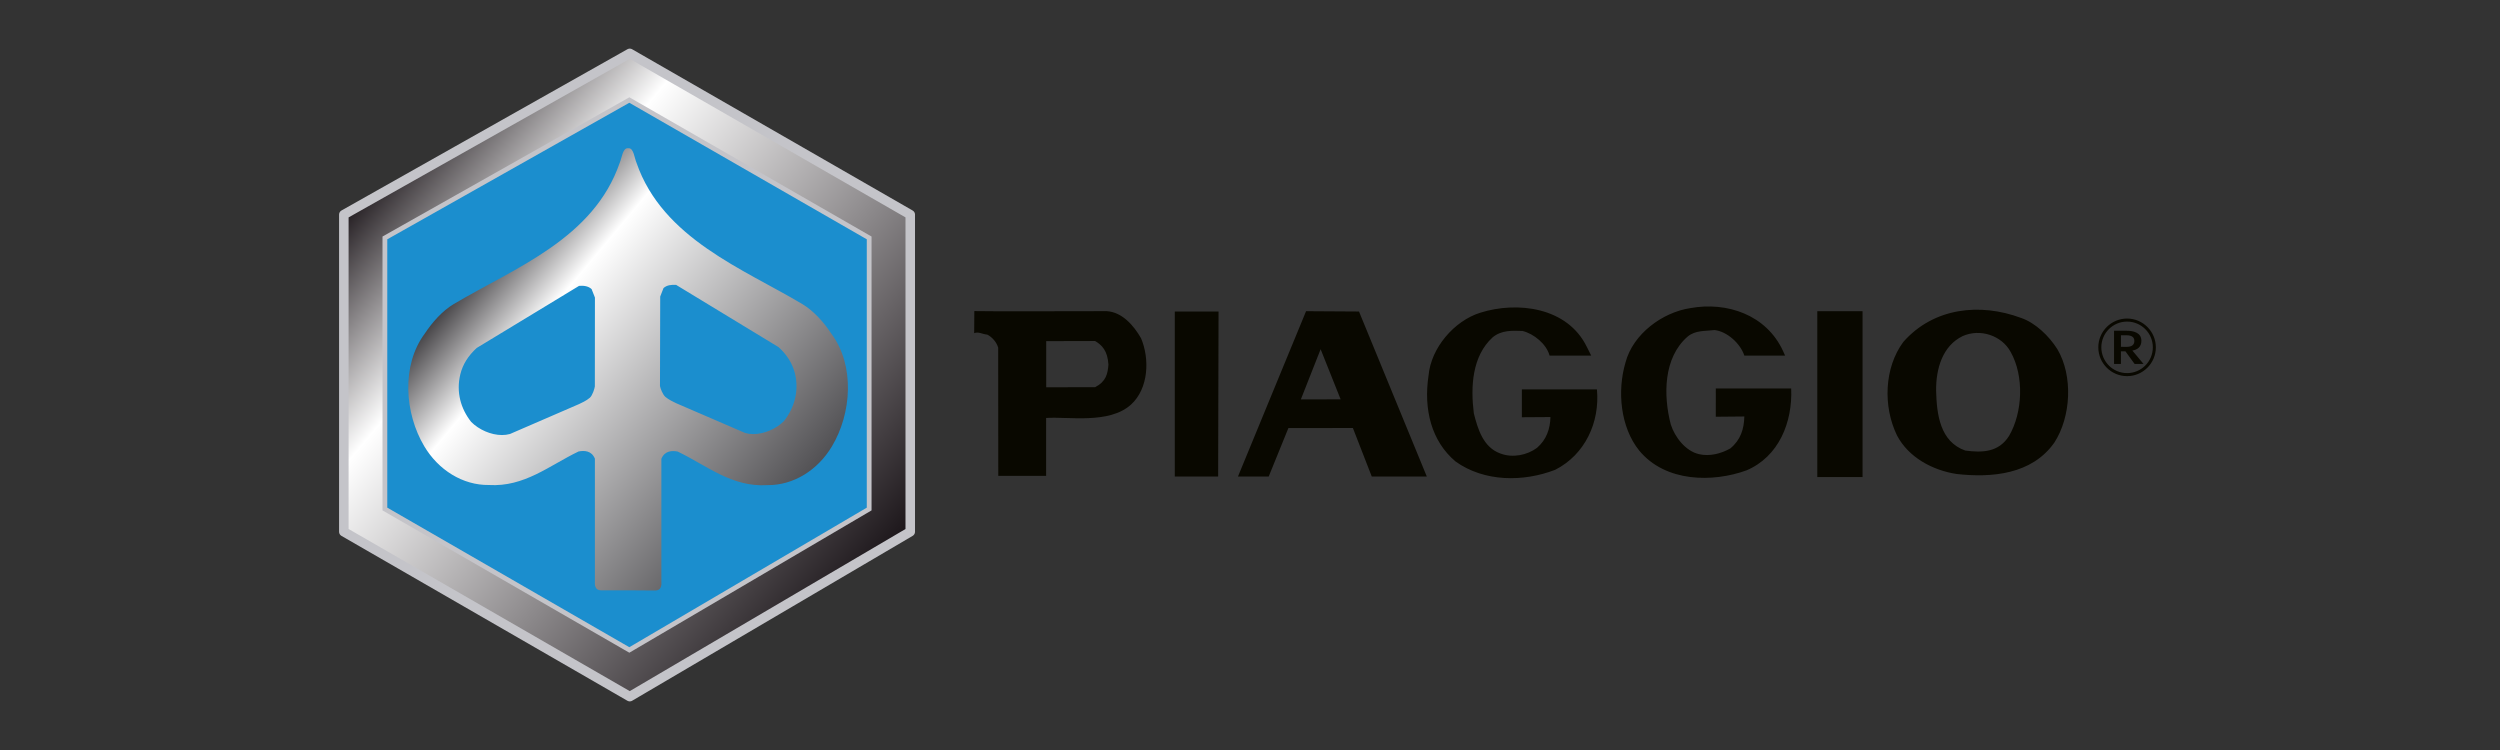 <?xml version="1.0" encoding="utf-8"?>
<!-- Generator: Adobe Illustrator 14.0.0, SVG Export Plug-In . SVG Version: 6.00 Build 43363)  -->
<!DOCTYPE svg PUBLIC "-//W3C//DTD SVG 1.1//EN" "http://www.w3.org/Graphics/SVG/1.1/DTD/svg11.dtd">
<svg version="1.1" id="Calque_1" xmlns="http://www.w3.org/2000/svg" xmlns:xlink="http://www.w3.org/1999/xlink" x="0px" y="0px"
	 width="120px" height="36px" viewBox="0 0 120 36" enable-background="new 0 0 120 36" xml:space="preserve">
<rect x="0" y="0" width="120" height="36" fill="#333333" stroke="none"/>
<g>
	<defs>
		<polygon id="SVGID_1_" points="16.502,10.302 16.502,25.524 30.227,33.438 43.69,25.524 43.69,10.302 30.227,2.562 		"/>
	</defs>
	<clipPath id="SVGID_2_">
		<use xlink:href="#SVGID_1_"  overflow="visible"/>
	</clipPath>
	
		<linearGradient id="SVGID_3_" gradientUnits="userSpaceOnUse" x1="-587.008" y1="685.107" x2="-585.035" y2="685.107" gradientTransform="matrix(11.883 9.971 9.971 -11.883 162.583 14002.015)">
		<stop  offset="0" style="stop-color:#1C161A"/>
		<stop  offset="0.26" style="stop-color:#FFFFFF"/>
		<stop  offset="1" style="stop-color:#1C161A"/>
	</linearGradient>
	<polygon clip-path="url(#SVGID_2_)" fill="url(#SVGID_3_)" points="27.735,-10.825 58.893,15.318 32.456,46.825 1.299,20.681 	"/>
</g>
<g>
	<polygon fill="none" stroke="#C4C4C9" stroke-width="0.457" stroke-linejoin="round" stroke-miterlimit="3.864" points="
		43.692,10.302 43.692,25.524 30.229,33.438 16.504,25.524 16.504,10.302 30.229,2.562 	"/>
</g>
<polygon fill="#1B8ECE" points="41.72,11.42 41.72,24.433 30.208,31.198 18.475,24.433 18.475,11.42 30.208,4.801 "/>
<polygon fill="none" stroke="#C4C4C9" stroke-width="0.229" stroke-miterlimit="3.864" points="41.72,11.42 41.72,24.433 
	30.208,31.198 18.475,24.433 18.475,11.42 30.208,4.801 "/>
<g>
	<defs>
		<path id="SVGID_4_" d="M22.617,20.252c-0.498-0.626-0.731-1.436-0.521-2.289c0.116-0.473,0.378-0.889,0.785-1.261l4.915-2.981
			c0.236-0.018,0.447,0.014,0.601,0.156l0.16,0.406l-0.004,4.266c-0.015,0.109-0.114,0.434-0.241,0.543
			c-0.169,0.148-0.403,0.247-0.52,0.305l-3.314,1.435c-0.122,0.034-0.252,0.05-0.384,0.05
			C23.562,20.881,22.987,20.623,22.617,20.252 M35.774,20.786l-3.318-1.432c-0.119-0.061-0.351-0.161-0.517-0.303
			c-0.128-0.112-0.243-0.41-0.26-0.521l0.011-4.296l0.158-0.405c0.161-0.145,0.367-0.167,0.603-0.156l4.919,2.989
			c0.405,0.363,0.666,0.786,0.786,1.259c0.209,0.847-0.029,1.659-0.525,2.29c-0.365,0.366-0.941,0.625-1.473,0.625
			C36.027,20.837,35.897,20.819,35.774,20.786 M30.153,7.116c-0.01-0.001-0.02-0.001-0.03-0.001c-0.234,0-0.279,0.472-0.375,0.695
			c-1.256,3.645-4.999,5.028-7.97,6.786c-0.546,0.324-1.032,0.879-1.387,1.414c-1.139,1.532-0.967,3.836-0.026,5.411
			c0.678,1.139,1.845,1.873,3.102,1.859c1.701,0.102,2.892-0.929,4.303-1.609c0.274-0.052,0.622-0.048,0.785,0.345v5.848
			c-0.015,0.208,0,0.471,0.289,0.471h1.328l1.284,0.009c0.29,0,0.306-0.264,0.29-0.47v-5.851c0.164-0.393,0.507-0.399,0.782-0.349
			c1.417,0.682,2.603,1.719,4.306,1.612c1.255,0.012,2.42-0.72,3.099-1.862c0.941-1.568,1.113-3.877-0.026-5.404
			c-0.351-0.537-0.842-1.093-1.388-1.42c-2.812-1.683-6.708-3.141-7.964-6.78c-0.101-0.229-0.137-0.705-0.372-0.705
			C30.172,7.114,30.163,7.114,30.153,7.116"/>
	</defs>
	<clipPath id="SVGID_5_">
		<use xlink:href="#SVGID_4_"  overflow="visible"/>
	</clipPath>
	
		<linearGradient id="SVGID_6_" gradientUnits="userSpaceOnUse" x1="-583.432" y1="721.102" x2="-581.458" y2="721.102" gradientTransform="matrix(7.196 6.038 6.038 -7.196 -132.189 8724.166)">
		<stop  offset="0" style="stop-color:#474548"/>
		<stop  offset="0.213" style="stop-color:#FFFFFF"/>
		<stop  offset="1" style="stop-color:#535255"/>
	</linearGradient>
	<polygon clip-path="url(#SVGID_5_)" fill="url(#SVGID_6_)" points="28.257,-3.616 51.498,15.886 32.041,39.072 8.8,19.572 	"/>
</g>
<path fill="#090800" d="M62.691,14.937l-3.269,7.938h1.475l0.946-2.328l3.096-0.002l0.906,2.33h2.643l-3.256-7.922L62.691,14.937z
	 M62.441,19.171l0.949-2.409l0.961,2.407L62.441,19.171z M53.121,14.935c-0.008-0.003-6.099,0.018-6.353-0.003l-0.007,1.06
	c0.204-0.087,0.409,0.056,0.627,0.069c0.233,0.117,0.452,0.366,0.525,0.628l0.004,6.152h2.297v-2.778
	c1.052-0.076,3.022,0.31,4.075-0.643c0.846-0.772,0.902-2.192,0.481-3.185C54.419,15.623,53.864,14.98,53.121,14.935z
	 M52.565,18.585l-2.347,0.004v-2.214l2.347-0.006c0.32,0.188,0.604,0.463,0.64,1.139C53.168,17.945,53.095,18.31,52.565,18.585z
	 M56.39,22.874h2.081l0.019-7.922h-2.1V22.874z M73.049,18.688v1.34l1.373-0.009c-0.016,0.57-0.189,1.081-0.645,1.477
	c-0.467,0.349-1.166,0.495-1.75,0.275c-0.832-0.292-1.094-1.182-1.283-1.928c-0.16-1.272-0.088-2.747,0.904-3.652
	c0.424-0.351,0.949-0.322,1.432-0.305c0.537,0.13,1.152,0.626,1.299,1.182h1.998l-0.205-0.409c-0.934-1.927-3.354-2.206-5.121-1.648
	c-1.254,0.392-2.363,1.693-2.48,3.008c-0.246,1.621,0.131,3.155,1.299,4.135c1.371,0.979,3.24,0.992,4.783,0.395
	c1.432-0.731,2.146-2.279,2-3.859H73.049z M102.1,15.29c-0.762,0-1.381,0.62-1.381,1.381c0,0.764,0.619,1.384,1.381,1.384
	c0.76,0,1.381-0.62,1.381-1.384C103.48,15.91,102.859,15.29,102.1,15.29z M102.1,17.909c-0.682,0-1.236-0.556-1.236-1.238
	c0-0.682,0.555-1.235,1.236-1.235s1.236,0.554,1.236,1.235C103.336,17.354,102.781,17.909,102.1,17.909z M102.787,16.361
	c0-0.393-0.373-0.485-0.715-0.485h-0.598v1.592h0.33v-0.604h0.217l0.439,0.604h0.428l-0.535-0.642
	C102.602,16.787,102.787,16.646,102.787,16.361z M101.805,16.649v-0.556h0.256c0.283,0,0.387,0.102,0.387,0.277
	c0,0.179-0.125,0.278-0.352,0.278H101.805z M87.23,22.899h2.172v-7.963H87.23V22.899z M97.006,15.259
	c-1.957-0.73-4.189-0.499-5.646,1.153c-0.92,1.242-0.979,3.097-0.307,4.483c0.555,1.066,1.721,1.682,2.861,1.856
	c1.678,0.19,3.617,0.028,4.695-1.507c0.803-1.241,0.904-3.199,0.145-4.483C98.348,16.118,97.689,15.489,97.006,15.259z
	 M96.434,20.925c-0.508,0.804-1.312,0.804-2.1,0.702c-1.209-0.425-1.371-1.724-1.4-2.864c-0.014-1.066,0.309-2.161,1.27-2.629
	c0.846-0.378,1.881-0.029,2.307,0.759C97.164,18.046,97.092,19.802,96.434,20.925z M82.357,20.004l1.371-0.013
	c-0.014,0.599-0.176,1.125-0.672,1.533c-0.438,0.249-0.992,0.396-1.506,0.275c-0.637-0.145-1.162-0.816-1.354-1.43
	c-0.363-1.401-0.35-3.199,0.803-4.207c0.379-0.32,0.844-0.262,1.301-0.32c0.609,0.073,1.236,0.645,1.428,1.226h1.957l-0.105-0.232
	c-0.801-1.724-2.682-2.367-4.447-2.046c-1.344,0.205-2.746,1.242-3.107,2.601c-0.408,1.372-0.25,3.112,0.656,4.236
	c1.268,1.534,3.545,1.534,5.15,0.95c1.545-0.657,2.215-2.294,2.145-3.93h-3.619V20.004z"/>
</svg>

